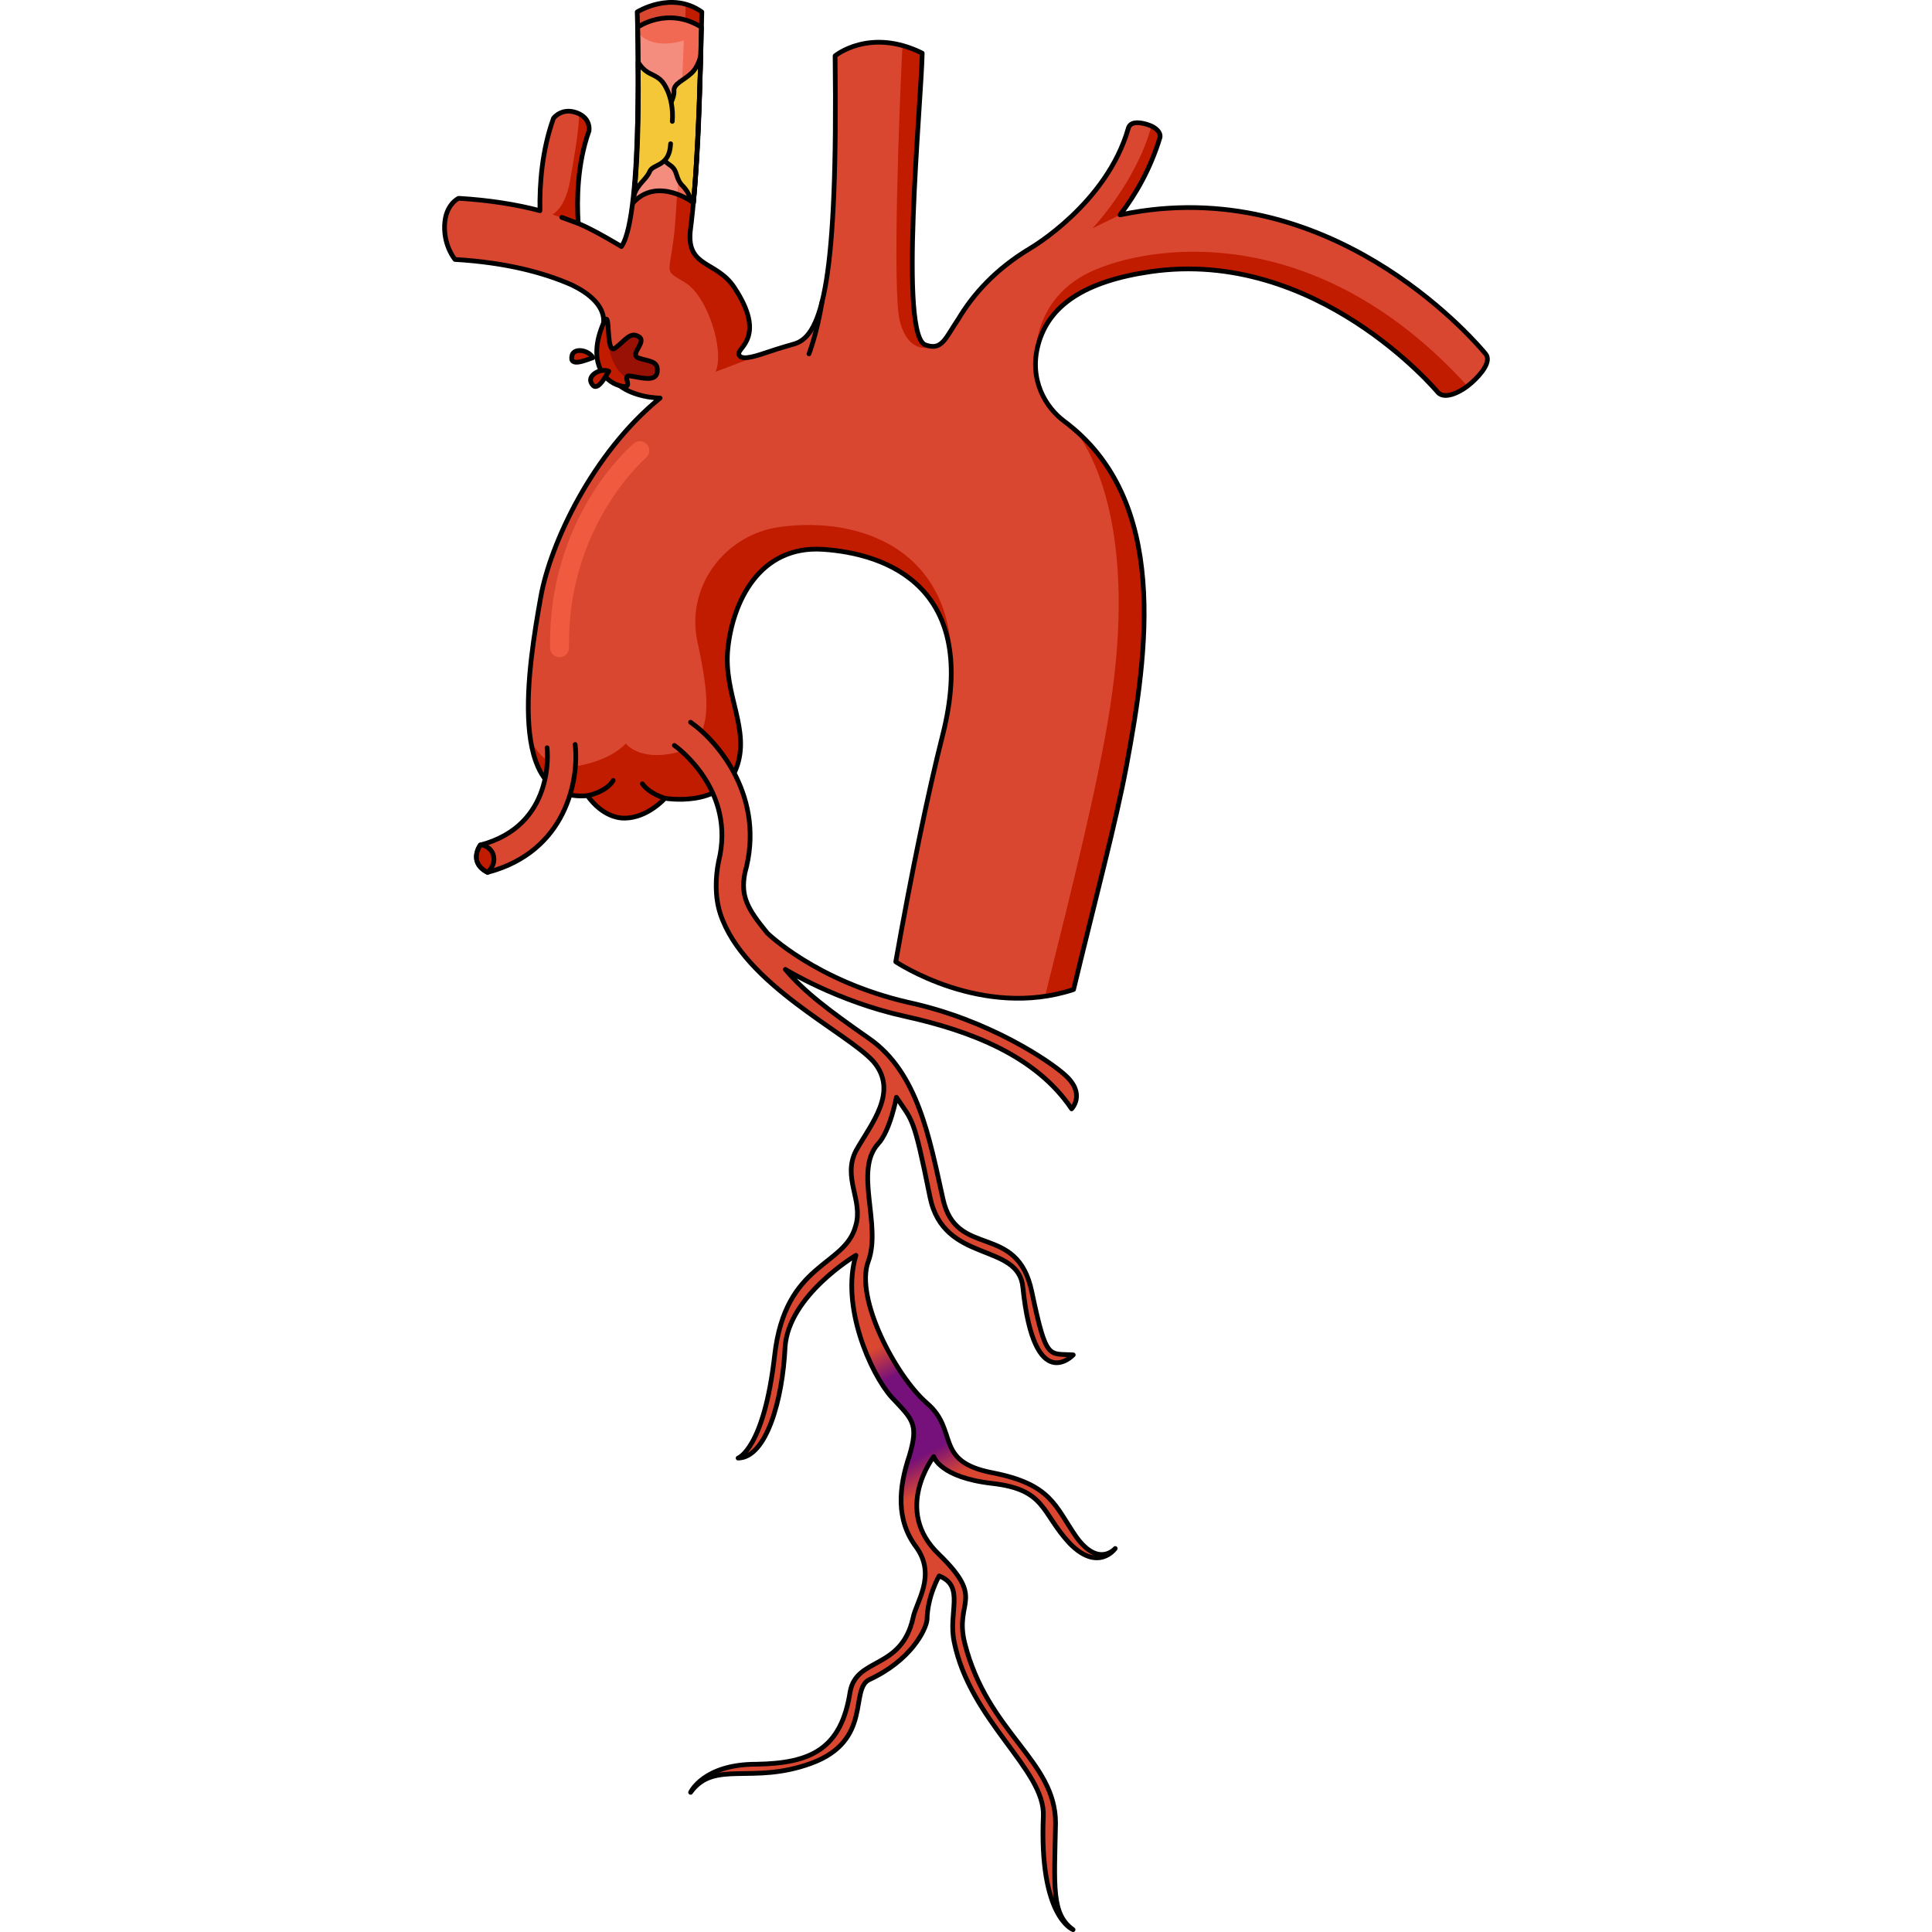 <?xml version="1.0" encoding="utf-8"?>
<!-- Created by: Science Figures, www.sciencefigures.org, Generator: Science Figures Editor -->
<svg version="1.1" id="Camada_1" xmlns="http://www.w3.org/2000/svg" xmlns:xlink="http://www.w3.org/1999/xlink" 
	 width="800px" height="800px" viewBox="0 0 222.316 410" enable-background="new 0 0 222.316 410" xml:space="preserve">
<g>
	<path fill="#D0B391" d="M84.458,109.534"/>
	<g>
		<path fill="#D94731" d="M221.404,75.078c-1.219-1.494-30.343-36.524-73.006-30.289c-1.574,0.23-3.077,0.509-4.548,0.81
			c3.375-4.403,6.44-9.804,8.446-16.327c0.286-0.9-0.493-2.197-2.711-2.868c-2.219-0.671-3.612-0.413-3.98,0.81
			c-4.529,15.944-20.645,25.402-20.824,25.484l0,0.014c-7.212,4.298-12.12,9.694-15.33,15.137l-0.008-0.007
			c-2.661,3.956-3.399,6.583-6.792,5.389c-5.881-1.422-1.006-51.059-0.782-61.951c-11.142-5.527-18.49,0.57-18.49,0.57
			c0.581,47.408-2.679,59.27-8.529,61.101c0,0-2.968,0.814-6.167,1.902c-3.199,1.089-5.482,1.617-5.754,0.241
			c-0.25-1.267,5.951-3.743-0.979-14.139c-3.76-5.641-10.013-4.145-9.313-11.835l0.275-2.266
			c1.594-13.834,1.991-36.389,2.184-44.316c-6.436-4.584-13.71,0-13.71,0s1.396,43.153-3.355,49.78c0,0-5.642-3.452-9.166-4.907
			c-0.313-4.889-0.239-12.605,2.282-19.604c0,0,0.551-2.727-2.631-3.888c-3.182-1.161-4.895,1.176-4.895,1.176
			c-2.47,6.854-2.977,14.107-2.874,19.615c-4.979-1.307-10.69-2.234-17.253-2.625c0,0-2.82,1.245-2.986,5.724
			s2.212,7.253,2.212,7.253c10.732,0.64,18.787,2.755,24.834,5.429c3.251,1.574,7.707,4.613,6.515,9.06
			c-1.46,5.444,0.288,9.214,2.64,11.5c3.563,3.464,9.538,3.419,9.538,3.419c-14.4,11.7-23.301,30.961-25.312,42.121
			c-2.67,14.87-7.39,43.86,9.9,42.26c0,0,3.11,4.84,7.95,4.77c4.84-0.07,8.5-4.22,8.5-4.22s11.82,2.07,15.07-6.22
			c3.25-8.3-2.77-15.76-1.73-25.58s6.64-21.91,20.19-21.02c13.55,0.9,33.37,8,25.37,39.5c-3.012,11.858-6.59,29.137-9.935,48.022
			c0,0,18.329,12.315,37.733,5.888c4.566-18.97,9.011-35.598,11.212-47.39c4.51-24.14,9.25-56.52-13.25-73.25
			c-3.8-2.83-7.514-8.716-5.457-16.258c2.248-8.241,9.75-13.389,23.788-15.44c35.266-5.144,60.809,25.345,61.055,25.644
			c1.458,1.567,4.863-0.084,7.03-1.993S222.755,76.639,221.404,75.078z"/>
		<path fill="#C11B00" d="M23.409,45.497l8.119,3.165l0,0c-0.937-0.478-1.856-0.918-2.664-1.251
			c-0.313-4.889-0.239-12.605,2.282-19.604c0,0,0.485-2.406-2.094-3.66c-0.016,3.472-1.095,9.588-1.931,14.294
			C26.085,44.276,23.409,45.497,23.409,45.497z"/>
		<path fill="#C11B00" d="M62.928,75.095c-0.489-1.395,5.951-3.743-0.979-14.139c-3.76-5.641-10.013-4.145-9.313-11.835l0.275-2.266
			c1.594-13.834,1.991-36.389,2.184-44.316c-1.123-0.8-2.271-1.307-3.401-1.622c-0.483,12.41-1.724,42.721-2.503,49.059
			c-1.085,8.82-2.171,7.192,2.442,10.041c4.613,2.849,8.36,14.278,6.386,18.882l10.663-4.043
			C65.483,75.943,63.355,76.314,62.928,75.095z"/>
		<path fill-rule="evenodd" clip-rule="evenodd" fill="#F48D7D" d="M55.014,5.774c-7.177-4.49-13.537,0-13.537,0v0
			c0.148,6.416,0.306,27.217-0.958,37.235l0.001,0.003c5.242-5.654,12.767-0.022,12.794-0.001
			C54.405,31.825,54.812,13.498,55.014,5.774z"/>
		<path fill="#F16853" d="M41.477,5.774L41.477,5.774c0.008,0.344,0.016,0.722,0.023,1.11l0,0.001c0,0,2.597,3.87,9.774,1.71
			L49.92,41.225c1.994,0.74,3.382,1.777,3.394,1.786c1.09-11.186,1.497-29.513,1.699-37.238C47.836,1.283,41.477,5.774,41.477,5.774
			z"/>
		
			<path fill-rule="evenodd" clip-rule="evenodd" fill="#F4C738" stroke="#000000" stroke-linecap="round" stroke-linejoin="round" stroke-miterlimit="10" d="
			M54.855,11.865C54.782,11.819,54.928,11.908,54.855,11.865c-0.262,1.041-0.858,2.599-1.88,3.587
			c-1.647,1.593-3.898,2.266-3.788,3.859c0.11,1.593-1.137,3.189-1.749,4.837c-0.612,1.647-1.143,5.805-0.649,8.551
			c0.494,2.746,2.121,1.7,2.891,4.226c0.769,2.526,1.263,2.087,2.306,3.734c0.375,0.592,0.632,1.269,0.799,1.995
			c0.335,0.214,0.524,0.356,0.529,0.359C54.405,31.825,54.653,19.589,54.855,11.865z"/>
		
			<path fill-rule="evenodd" clip-rule="evenodd" fill="#F4C738" stroke="#000000" stroke-linecap="round" stroke-linejoin="round" stroke-miterlimit="10" d="
			M48.826,25.762c0.227-2.731-0.365-5.13-1.059-6.633c-0.899-1.947-1.546-2.525-3.523-3.458c-1.977-0.934-2.678-2.575-2.678-2.575
			v0.001c0.13,6.494,0.139,18.971-0.866,28.328c0,0.001,0.002,0.005,0.002,0.005c0.742-2.413,2.607-3.298,3.321-5.025
			c0.714-1.727,4.221-0.933,4.448-5.906"/>
		<path fill="#F05B40" d="M24.894,139.463c-1.09,0-1.98-0.87-2-1.97c-0.46-27.72,17.01-42.76,17.76-43.39
			c0.85-0.71,2.11-0.6,2.82,0.24c0.71,0.84,0.6,2.1-0.24,2.82c-0.2,0.17-16.77,14.53-16.33,40.27c0.02,1.1-0.86,2.01-1.97,2.03
			C24.914,139.463,24.904,139.463,24.894,139.463z"/>
		<path fill="#C11B00" d="M107.916,145.78c1.61-22.81-15.17-28.41-27.1-29.2c-5.92-0.39-10.32,1.7-13.49,4.99l0.01,0.01
			c-0.51,0.53-0.99,1.1-1.44,1.68c-2.45,3.24-3.98,7.26-4.78,11.18c-0.21,1.06-0.38,2.13-0.49,3.16
			c-1.04,9.82,4.98,17.28,1.73,25.58c-3.25,8.29-15.07,6.22-15.07,6.22s-3.66,4.15-8.5,4.22c-4.84,0.07-7.95-4.77-7.95-4.77
			c-0.46,0.04-0.91,0.06-1.34,0.06c-0.27,0-0.54-0.01-0.8-0.03c-0.23-0.01-0.46-0.03-0.68-0.06c-0.49-0.06-0.96-0.15-1.41-0.27
			c-0.15-0.04-0.3-0.09-0.44-0.14c-0.04,0-0.07-0.02-0.11-0.04c-0.12-0.03-0.25-0.08-0.37-0.13c-0.08-0.02-0.15-0.05-0.23-0.09
			c-0.11-0.05-0.22-0.1-0.33-0.15c-0.95-0.44-1.77-1.04-2.5-1.78c-0.1-0.11-0.21-0.23-0.31-0.34c-0.12-0.13-0.23-0.26-0.34-0.4
			c-0.21-0.27-0.41-0.55-0.61-0.84c-0.09-0.15-0.19-0.3-0.28-0.46c-0.09-0.15-0.18-0.31-0.27-0.47c-0.26-0.48-0.49-0.98-0.71-1.52
			c-0.21-0.53-0.4-1.08-0.58-1.66c-0.05-0.19-0.11-0.39-0.16-0.59c-0.21-0.79-0.39-1.61-0.54-2.47c-0.03-0.22-0.07-0.43-0.1-0.65
			c0.03,0.09,2.55,7.09,10,5.74c7.5-1.36,10.229-4.77,10.229-4.77s2.8,3.74,10.45,1.99c8.95-2.04,7.04-12.89,4.77-23.57
			c-0.08-0.34-0.14-0.69-0.2-1.04c-1.85-11.26,6.3-21.75,17.6-23.33C89.036,109.4,110.637,116.91,107.916,145.78z"/>
		<path fill="#C11B00" d="M211.332,83.296c1.292,1.388,4.109,0.251,6.242-1.354c-30.854-34.064-64.846-30.628-78.915-24.738
			c-14.467,6.056-12.753,20.355-12.753,20.355l0.009,0.002c-0.02-1.411,0.147-2.902,0.574-4.468
			c2.248-8.241,9.75-13.389,23.788-15.44C185.543,52.508,211.086,82.997,211.332,83.296z"/>
		<path fill="#C11B00" d="M137.986,48.456l5.864-2.857c3.375-4.403,6.44-9.804,8.446-16.327c0.242-0.76-0.289-1.8-1.793-2.51
			C147.22,38.799,137.986,48.456,137.986,48.456z"/>
		<path fill="#C11B00" d="M104.695,73.46L104.695,73.46c-0.572,0.12-1.231,0.058-2.046-0.228
			c-5.881-1.422-1.006-51.059-0.782-61.951c-1.466-0.727-2.864-1.249-4.19-1.614c-0.664,12.766-2.188,52.121-0.567,58.47
			C99.129,76.044,104.695,73.46,104.695,73.46z"/>
		<path fill="#C11B00" d="M134.276,91.236c3.954,5.167,13.182,21.713,7.472,58.805c-2.399,15.585-7.865,37.558-13.812,61.38
			c1.991-0.298,4.013-0.755,6.048-1.429c4.566-18.97,9.011-35.598,11.212-47.39C149.542,139.335,154.092,108.423,134.276,91.236z"/>
		<path fill="none" stroke="#000000" stroke-linecap="round" stroke-linejoin="round" stroke-miterlimit="10" d="M47.296,169.41
			c0,0-3.28-0.9-4.82-3.08"/>
		<path fill="none" stroke="#000000" stroke-linecap="round" stroke-linejoin="round" stroke-miterlimit="10" d="M30.846,168.85
			c0,0,3.94-0.72,5.44-3.23"/>
		<path fill="none" stroke="#000000" stroke-linecap="round" stroke-linejoin="round" stroke-miterlimit="10" d="M221.404,75.078
			c-1.219-1.494-30.343-36.524-73.006-30.289c-1.574,0.23-3.077,0.509-4.548,0.81c3.375-4.403,6.44-9.804,8.446-16.327
			c0.286-0.9-0.493-2.197-2.711-2.868c-2.219-0.671-3.612-0.413-3.98,0.81c-4.529,15.944-20.645,25.402-20.824,25.484l0,0.014
			c-7.212,4.298-12.12,9.694-15.33,15.137l-0.008-0.007c-2.661,3.956-3.399,6.583-6.792,5.389
			c-5.881-1.422-1.006-51.059-0.782-61.951c-11.142-5.527-18.49,0.57-18.49,0.57c0.581,47.408-2.679,59.27-8.529,61.101
			c0,0-2.968,0.814-6.167,1.902c-3.199,1.089-5.482,1.617-5.754,0.241c-0.25-1.267,5.951-3.743-0.979-14.139
			c-3.76-5.641-10.013-4.145-9.313-11.835l0.275-2.266c1.594-13.834,1.991-36.389,2.184-44.316c-6.436-4.584-13.71,0-13.71,0
			s1.396,43.153-3.355,49.78c0,0-5.642-3.452-9.166-4.907c-0.313-4.889-0.239-12.605,2.282-19.604c0,0,0.551-2.727-2.631-3.888
			c-3.182-1.161-4.895,1.176-4.895,1.176c-2.47,6.854-2.977,14.107-2.874,19.615c-4.979-1.307-10.69-2.234-17.253-2.625
			c0,0-2.82,1.245-2.986,5.724s2.212,7.253,2.212,7.253c10.732,0.64,18.787,2.755,24.834,5.429c3.251,1.574,7.707,4.613,6.515,9.06
			c-1.46,5.444,0.288,9.214,2.64,11.5c3.563,3.464,9.538,3.419,9.538,3.419c-14.4,11.7-23.301,30.961-25.312,42.121
			c-2.67,14.87-7.39,43.86,9.9,42.26c0,0,3.11,4.84,7.95,4.77c4.84-0.07,8.5-4.22,8.5-4.22s11.82,2.07,15.07-6.22
			c3.25-8.3-2.77-15.76-1.73-25.58s6.64-21.91,20.19-21.02c13.55,0.9,33.37,8,25.37,39.5c-3.012,11.858-6.59,29.137-9.935,48.022
			c0,0,18.329,12.315,37.733,5.888c4.566-18.97,9.011-35.598,11.212-47.39c4.51-24.14,9.25-56.52-13.25-73.25
			c-3.8-2.83-7.514-8.716-5.457-16.258c2.248-8.241,9.75-13.389,23.788-15.44c35.266-5.144,60.809,25.345,61.055,25.644
			c1.458,1.567,4.863-0.084,7.03-1.993S222.755,76.639,221.404,75.078z"/>
		<path fill="none" stroke="#000000" stroke-linecap="round" stroke-linejoin="round" stroke-miterlimit="10" d="M77.834,75.095
			c0,0,1.698-4.341,2.787-11.09"/>
		
			<line fill="none" stroke="#000000" stroke-linecap="round" stroke-linejoin="round" stroke-miterlimit="10" x1="28.864" y1="47.411" x2="25.38" y2="46.14"/>
		
			<path fill-rule="evenodd" clip-rule="evenodd" fill="none" stroke="#000000" stroke-linecap="round" stroke-linejoin="round" stroke-miterlimit="10" d="
			M55.014,5.774c-7.177-4.49-13.537,0-13.537,0v0c0.148,6.416,0.306,27.217-0.958,37.235l0.001,0.003
			c5.242-5.654,12.767-0.022,12.794-0.001C54.405,31.825,54.812,13.498,55.014,5.774z"/>
	</g>
	<g>
		<path fill-rule="evenodd" clip-rule="evenodd" fill="#C11B00" d="M34.244,68.542c1.67-3.855,0.268,6.983,2.469,5.322
			c2.201-1.661,3.18-3.545,5.014-2.42c1.834,1.125-2.201,3.816,0,4.549c2.201,0.734,4.158,0.55,3.913,2.904
			c-0.245,2.354-3.768,1.131-5.797,0.887c-2.029-0.245,1.345,3.034-2.176,2.067C34.145,80.885,30.797,76.499,34.244,68.542z"/>
		<path fill-rule="evenodd" clip-rule="evenodd" fill="#991104" d="M45.641,78.898c0.245-2.354-1.712-2.171-3.913-2.904
			c-2.201-0.734,1.834-3.424,0-4.549c-1.834-1.125-2.813,0.758-5.014,2.42c-0.903,0.682-1.199-0.741-1.35-2.389
			c-0.167,1.504-0.009,3.358,0.984,5.397c0.766,1.571,1.772,2.66,2.799,3.42c-0.026-0.341,0.098-0.579,0.696-0.506
			C41.873,80.029,45.396,81.252,45.641,78.898z"/>
		
			<path fill-rule="evenodd" clip-rule="evenodd" fill="none" stroke="#000000" stroke-linecap="round" stroke-linejoin="round" stroke-miterlimit="10" d="
			M34.244,68.542c1.67-3.855,0.268,6.983,2.469,5.322c2.201-1.661,3.18-3.545,5.014-2.42c1.834,1.125-2.201,3.816,0,4.549
			c2.201,0.734,4.158,0.55,3.913,2.904c-0.245,2.354-3.768,1.131-5.797,0.887c-2.029-0.245,1.345,3.034-2.176,2.067
			C34.145,80.885,30.797,76.499,34.244,68.542z"/>
		
			<path fill-rule="evenodd" clip-rule="evenodd" fill="#C11B00" stroke="#000000" stroke-linecap="round" stroke-linejoin="round" stroke-miterlimit="10" d="
			M27.55,75.415c-0.679,2.679,3.08,0.925,4.425,0.495C31.063,74.241,27.972,73.75,27.55,75.415z"/>
		
			<path fill-rule="evenodd" clip-rule="evenodd" fill="#C11B00" stroke="#000000" stroke-linecap="round" stroke-linejoin="round" stroke-miterlimit="10" d="
			M31.596,81.179c1.154,2.511,2.978-1.214,3.755-2.393C33.594,78.059,30.879,79.618,31.596,81.179z"/>
	</g>
	<g>
		<path fill="#D94731" d="M28.21,157.989l-5.959,0.693c0.077,0.671,1.728,16.482-14.149,20.64c0,0-2.688,3.618,1.52,5.805
			C26.313,180.755,29.079,165.464,28.21,157.989z"/>
		<path fill="none" stroke="#000000" stroke-linecap="round" stroke-linejoin="round" stroke-miterlimit="10" d="M22.251,158.682
			c0.077,0.671,1.728,16.482-14.149,20.64c0,0-2.688,3.618,1.52,5.805c16.691-4.372,19.458-19.663,18.589-27.138"/>
		<path fill="#C11B00" stroke="#000000" stroke-linecap="round" stroke-linejoin="round" stroke-miterlimit="10" d="M10.863,181.498
			c-0.464-1.778-2.378-2.273-2.68-2.2c-0.028,0.007-0.053,0.017-0.082,0.024c0,0-2.688,3.618,1.52,5.805
			C9.621,185.127,11.435,183.688,10.863,181.498z"/>
	</g>
	<g>
		<path fill="#D94731" d="M130.163,386.899c0.011-13.357-14.43-19.032-19.286-38.234c-2.236-9.075,4.55-9.061-5.409-18.762
			c-9.987-9.452-1.155-20.798-1.155-20.798s1.256,4.428,12.426,5.698c11.419,1.298,10.355,6.218,16.407,12.704
			c6.08,6.235,9.68,1.101,9.68,1.101s-3.487,4.139-8.269-2.453c-4.533-6.565-5.265-11.183-17.812-13.618
			c-12.545-2.434-7.04-8.98-13.92-14.803c-6.633-5.795-15.3-22.292-12.41-30.029c2.891-7.736-3.09-19.254,2.084-24.967
			c2.574-2.731,3.89-9.89,3.89-9.89c3.434,5.18,3.604,3.686,7.14,21.227c2.913,14.193,18.789,9.445,19.7,19.126
			c2.389,23.206,10.692,14.322,10.692,14.322c-5.242-0.344-5.689,1.369-8.791-13.35c-3.076-14.968-16.065-6.866-18.87-19.787
			c-2.833-12.672-5.249-26.809-15.739-34.051c-8.619-6.02-13.711-9.876-17.698-14.613c0,0,11.042,6.799,25.27,9.93
			c14.227,3.13,27.95,8.47,35.478,19.66c0,0,3.128-3.174-1.441-7.221c-3.192-2.884-16.023-11.652-33.2-15.369
			C79.327,208.223,68.982,198,68.982,198c-4.178-5.108-5.735-7.767-4.734-12.799c4.452-15.809-5.603-27.8-11.541-31.932l-3.434,4.92
			c0.549,0.387,13.189,9.518,9.374,24.692c-0.655,3.312-0.816,7.464,0.397,11.109c4.974,14.937,26.846,25.061,32.43,31.241
			c5.554,6.429-0.507,13.3-3.668,18.99c-2.914,5.718,1.57,10.511-0.045,15.873c-2.26,8.816-14.946,7.625-17.21,27.531
			c-2.263,19.905-7.758,21.801-7.758,21.801c6.042-0.069,9.47-12.533,9.97-23.565c0.749-11.005,15.036-19.461,15.036-19.461
			c-3.231,10.721,3.075,25.017,7.53,30.061c4.482,4.793,5.854,5.622,3.819,12.447c-2.281,6.798-2.9,13.647,1.471,19.437
			c4.341,6.039-0.062,11.587-0.705,15.042c-2.514,11.056-11.997,8.214-13.343,15.622c-1.882,12.135-8.264,15.19-19.851,15.385
			c-11.311-0.026-14.004,5.969-14.004,5.969c5.067-6.985,12.998-1.546,25.591-6.163c13.118-4.809,8.072-15.716,12.328-17.753
			c8.757-4.044,12.002-10.48,12.256-12.72c0.071-5.032,2.565-9.285,2.565-9.285c5.54,2.142,1.881,7.775,3.188,13.972
			c3.375,16.766,19.29,27.144,18.931,36.933c-0.943,21.568,6.305,24.156,6.305,24.156
			C129.227,406.199,129.906,400.227,130.163,386.899z"/>
		
			<linearGradient id="SVGID_1_" gradientUnits="userSpaceOnUse" x1="208.983" y1="1005.471" x2="226.84" y2="1032.089" gradientTransform="matrix(0.994 0.113 -0.113 0.994 -3.668 -736.105)">
			<stop  offset="0" style="stop-color:#D94731"/>
			<stop  offset="0.22" style="stop-color:#76107A"/>
			<stop  offset="0.769" style="stop-color:#76107A"/>
			<stop  offset="0.99" style="stop-color:#D94731"/>
		</linearGradient>
		<path fill-rule="evenodd" clip-rule="evenodd" fill="url(#SVGID_1_)" d="M102.825,297.732c-3.444-3.009-8.358-8.741-10.668-14.853
			c-0.971,0.536-2.111,1.167-3.083,1.748c1.606,4.371,4.296,9.615,6.255,11.832c4.482,4.793,5.854,5.622,3.819,12.447
			c-2.076,6.186-2.66,12.531,0.438,17.863c0.849-0.346,1.806-0.745,2.631-1.095c-4.331-8.301,2.097-16.57,2.097-16.57
			s1.1,3.847,10.302,5.397c0.236-0.745,0.492-1.564,0.709-2.28C104.531,309.593,109.429,303.322,102.825,297.732z"/>
		<path fill="none" stroke="#000000" stroke-linecap="round" stroke-linejoin="round" stroke-miterlimit="8" d="M49.272,158.189
			c0.549,0.387,13.189,9.518,9.374,24.692c-0.655,3.312-0.816,7.464,0.397,11.109c4.974,14.937,26.846,25.061,32.43,31.241
			c5.554,6.429-0.507,13.3-3.668,18.99c-2.914,5.718,1.57,10.511-0.045,15.873c-2.26,8.816-14.946,7.625-17.21,27.531
			c-2.263,19.905-7.758,21.801-7.758,21.801c6.042-0.069,9.47-12.533,9.97-23.565c0.749-11.005,15.036-19.461,15.036-19.461
			c-3.231,10.721,3.075,25.017,7.53,30.061c4.482,4.793,5.854,5.622,3.819,12.447c-2.281,6.798-2.9,13.647,1.471,19.437
			c4.341,6.039-0.062,11.587-0.705,15.042c-2.514,11.056-11.997,8.214-13.343,15.622c-1.882,12.135-8.264,15.19-19.851,15.385
			c-11.311-0.026-14.004,5.969-14.004,5.969c5.067-6.985,12.998-1.546,25.591-6.163c13.118-4.809,8.072-15.716,12.328-17.753
			c8.757-4.044,12.002-10.48,12.256-12.72c0.071-5.032,2.565-9.285,2.565-9.285c5.54,2.142,1.881,7.775,3.188,13.972
			c3.375,16.766,19.29,27.144,18.931,36.933c-0.943,21.568,6.305,24.156,6.305,24.156c-4.652-3.301-3.973-9.273-3.717-22.601
			c0.011-13.357-14.43-19.032-19.286-38.234c-2.236-9.075,4.55-9.061-5.409-18.762c-9.987-9.452-1.155-20.798-1.155-20.798
			s1.256,4.428,12.426,5.698c11.419,1.298,10.355,6.218,16.407,12.704c6.08,6.235,9.68,1.101,9.68,1.101s-3.487,4.139-8.269-2.453
			c-4.533-6.565-5.265-11.183-17.812-13.618c-12.545-2.434-7.04-8.98-13.92-14.803c-6.633-5.795-15.3-22.292-12.41-30.029
			c2.891-7.736-3.09-19.254,2.084-24.967c2.574-2.731,3.89-9.89,3.89-9.89c3.434,5.18,3.604,3.686,7.14,21.227
			c2.913,14.193,18.789,9.445,19.7,19.126c2.389,23.206,10.692,14.322,10.692,14.322c-5.242-0.344-5.689,1.369-8.791-13.35
			c-3.076-14.968-16.065-6.866-18.87-19.787c-2.833-12.672-5.249-26.809-15.739-34.051c-8.619-6.02-13.711-9.876-17.698-14.613
			c0,0,11.042,6.799,25.27,9.93c14.227,3.13,27.95,8.47,35.478,19.66c0,0,3.128-3.174-1.441-7.221
			c-3.192-2.884-16.023-11.652-33.2-15.369C79.327,208.223,68.982,198,68.982,198c-4.178-5.108-5.735-7.767-4.734-12.799
			c4.452-15.809-5.603-27.8-11.541-31.932"/>
	</g>
</g>
</svg>